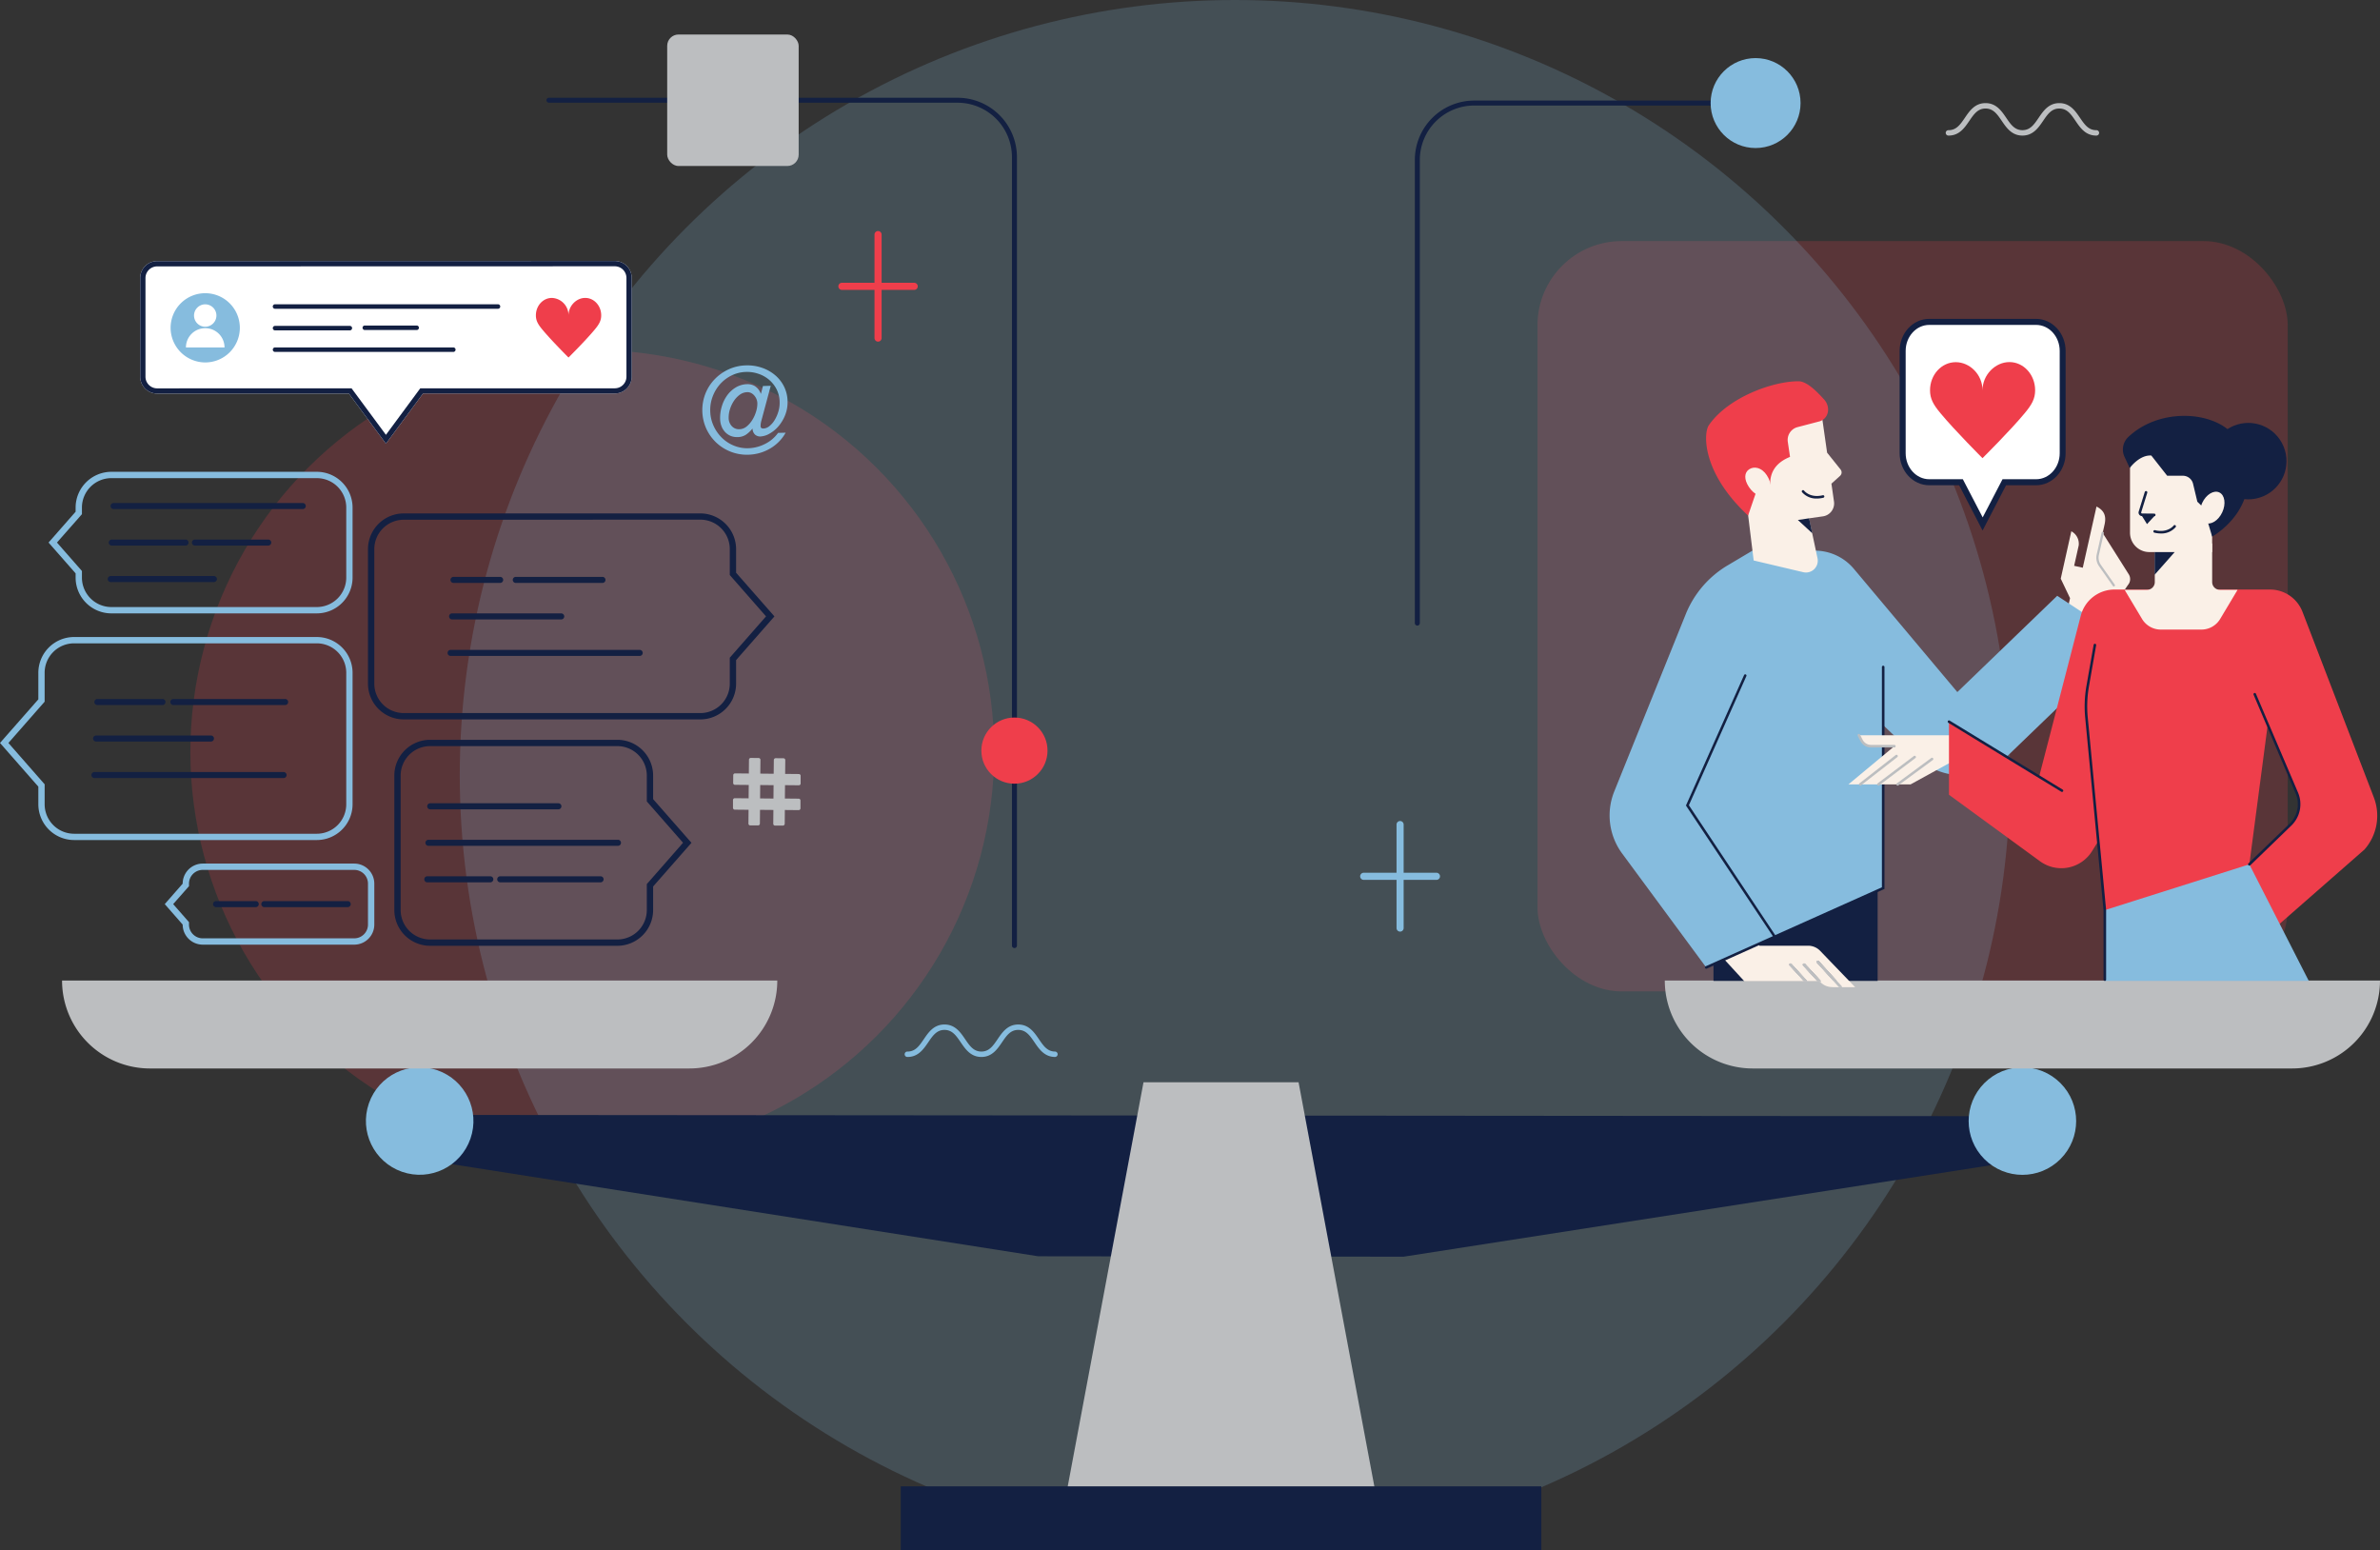 <?xml version="1.0" encoding="utf-8"?>
<svg xmlns="http://www.w3.org/2000/svg" viewBox="0 0 1439.67 937.79">
  <rect x="0" y="0" width="1439.67" height="937.79" fill="#333333" stroke="none"/>
  <g opacity=".2">
    <rect fill="#ef3e4b" height="453.83" rx="50.92" transform="rotate(180 1156.94 372.735)" width="453.83" x="930.02" y="145.82"/>
  </g>
  <g opacity=".2">
    <circle cx="358.27" cy="454.77" fill="#ef3e4b" r="243.12" transform="rotate(-45 358.28 454.766)"/>
  </g>
  <g opacity=".2">
    <circle cx="747.01" cy="468.89" fill="#86bcde" r="468.89"/>
  </g>
  <path d="M253.86,674.35v.09c0,13.7,8.12,25.8,20,29.79L628,759.85l221,.26,354.28-55.17c11.9-4,20-16.09,20-29.81h0Z" fill="#132042"/>
  <circle cx="253.86" cy="678.09" fill="#86bcde" r="32.52" transform="rotate(-70.85 253.827 678.063)"/>
  <path d="M470.18,593.06A53.16,53.16,0,0,1,417,646.26l-326.28,0a53.18,53.18,0,0,1-53.18-53.2Z" fill="#bcbec0"/>
  <circle cx="1223.36" cy="678.09" fill="#86bcde" r="32.52" transform="rotate(-45 1223.354 678.09)"/>
  <path d="M1439.67,593.06a53.16,53.16,0,0,1-53.17,53.2l-326.28,0a53.19,53.19,0,0,1-53.18-53.2Z" fill="#bcbec0"/>
  <polygon fill="#bcbec0" points="785.51 654.61 691.71 654.61 643.2 913.27 834.02 913.27 785.51 654.61"/>
  <rect fill="#132042" height="38.55" transform="rotate(180 738.61 918.285)" width="387.46" x="544.88" y="899.01"/>
  <path d="M553,175.34H509.28a2.15,2.15,0,1,1,0-4.3H553a2.15,2.15,0,0,1,0,4.3Z" fill="#ef3e4b"/>
  <path d="M531.14,206.63a2.15,2.15,0,0,1-2.15-2.15V141.89a2.15,2.15,0,1,1,4.3,0v62.59A2.15,2.15,0,0,1,531.14,206.63Z" fill="#ef3e4b"/>
  <path d="M868.77,532.18H825.06a2.15,2.15,0,1,1,0-4.29h43.71a2.15,2.15,0,1,1,0,4.29Z" fill="#86bcde"/>
  <path d="M846.92,563.48a2.15,2.15,0,0,1-2.15-2.15V498.74a2.15,2.15,0,0,1,4.3,0v62.59A2.15,2.15,0,0,1,846.92,563.48Z" fill="#86bcde"/>
  <path d="M613.64,573.43a1.5,1.5,0,0,1-1.51-1.51V95a32.91,32.91,0,0,0-32.88-32.87h-247a1.51,1.51,0,1,1,0-3h247A35.93,35.93,0,0,1,615.15,95v476.9A1.51,1.51,0,0,1,613.64,573.43Z" fill="#132042"/>
  <path d="M857.35,378.4a1.52,1.52,0,0,1-1.51-1.51V96.72a35.93,35.93,0,0,1,35.89-35.89H1062a1.51,1.51,0,0,1,0,3H891.73a32.91,32.91,0,0,0-32.87,32.87V376.89A1.52,1.52,0,0,1,857.35,378.4Z" fill="#132042"/>
  <circle cx="613.64" cy="454.01" fill="#ef3e4b" r="20.01"/>
  <circle cx="1061.96" cy="62.34" fill="#86bcde" r="27.2"/>
  <rect fill="#bcbec0" height="79.53" rx="6.85" width="79.53" x="403.59" y="20.87"/>
  <path d="M1268,82c-6.44,0-9.67-4.72-12.51-8.89-2.73-4-5.09-7.47-9.8-7.47s-7.07,3.46-9.81,7.47c-2.84,4.17-6.06,8.89-12.5,8.89s-9.67-4.72-12.51-8.89c-2.73-4-5.09-7.47-9.81-7.47s-7.08,3.46-9.81,7.47c-2.85,4.17-6.07,8.89-12.51,8.89a1.64,1.64,0,1,1,0-3.27c4.71,0,7.07-3.46,9.81-7.47,2.84-4.17,6.06-8.89,12.51-8.89s9.67,4.72,12.51,8.89c2.73,4,5.09,7.47,9.81,7.47s7.07-3.46,9.8-7.47c2.84-4.17,6.07-8.89,12.51-8.89s9.66,4.72,12.5,8.89c2.74,4,5.1,7.47,9.81,7.47a1.64,1.64,0,1,1,0,3.27Z" fill="#bcbec0"/>
  <path d="M638.26,639.3c-6.44,0-9.67-4.73-12.51-8.89-2.73-4-5.09-7.47-9.81-7.47s-7.07,3.46-9.8,7.47c-2.84,4.16-6.06,8.89-12.5,8.89s-9.67-4.73-12.51-8.89c-2.74-4-5.1-7.47-9.81-7.47s-7.08,3.46-9.81,7.47c-2.85,4.16-6.07,8.89-12.51,8.89a1.64,1.64,0,1,1,0-3.27c4.71,0,7.07-3.46,9.81-7.47,2.84-4.17,6.06-8.89,12.51-8.89s9.67,4.72,12.51,8.89c2.73,4,5.09,7.47,9.81,7.47s7.07-3.46,9.8-7.47c2.84-4.17,6.06-8.89,12.5-8.89s9.67,4.72,12.51,8.89c2.74,4,5.09,7.47,9.81,7.47a1.64,1.64,0,0,1,0,3.27Z" fill="#86bcde"/>
  <path d="M1250.18,371l2-9.2L1246.55,350l6.4-28.66a8.53,8.53,0,0,1,4.46,8.6l-2.75,12.29,5.22,1.15,8.3-37c4.62,2.31,6,5.67,4.91,10.71l-1.18,5.28,15.73,24.91a5.47,5.47,0,0,1-.45,6.57l-9.11,13.3-5,14.7Z" fill="#faf0e7"/>
  <path d="M1279.32,354.16a.71.71,0,0,0-.11-.54l-8.41-12a7.52,7.52,0,0,1-1.18-5.91l3-13.25a.69.69,0,0,0-.52-.82.68.68,0,0,0-.81.52l-3,13.25a8.87,8.87,0,0,0,1.38,7l8.42,12a.67.67,0,0,0,1,.16A.68.68,0,0,0,1279.32,354.16Z" fill="#bcbec0"/>
  <rect fill="#132042" height="71.47" width="99.3" x="1036.49" y="521.83"/>
  <path d="M1286.29,387.88,1213.53,458a39,39,0,0,1-53.92.13l-20.47-19.53v98.57l-75.65,33.89L1043,580.25l-10.92,4.9-50.84-68.91a38.78,38.78,0,0,1-4.77-37.53l43.26-107.26a60.68,60.68,0,0,1,25.18-29.4l15.16-9h37.7a30.83,30.83,0,0,1,23.63,11L1184,418.6l60.42-58.24Z" fill="#86bcde"/>
  <path d="M1113.39,284l-8.17-10.21-4.31-30.22L1048.79,251l8.68,60.81L1060.8,339l30,7.09a7.14,7.14,0,0,0,8.62-8.43l-5.14-24.15,8.41-1.2a7.89,7.89,0,0,0,6.7-8.92l-1.55-10.85,5.2-4.7A2.8,2.8,0,0,0,1113.39,284Z" fill="#faf0e7"/>
  <path d="M1070.79,293.08c-.17-7.89,3.87-13.45,12-16.73l-1.34-9.08a8,8,0,0,1,5.9-8.93l13.56-3.55c5.58-2.06,6.45-8.87,2.42-13.25-3.49-3.79-10-10.94-15.44-10.94-15.91,0-42.82,10-54.21,26.59-3.36,4.89-4.21,28.72,23.74,54.64l6.24-18.21Z" fill="#ef3e4b"/>
  <path d="M1068.73,287.42c3.14,4.75,3.27,10.2.29,12.17s-7.94-.3-11.07-5-2.85-8.79.13-10.75S1065.6,282.67,1068.73,287.42Z" fill="#faf0e7"/>
  <polygon fill="#132042" points="1094.33 313.5 1087.54 314.51 1096.25 322.54 1094.33 313.5"/>
  <path d="M1122.21,597.11h-7.92a.78.78,0,0,0-.2-.51l-13.84-15.25a.76.76,0,0,0-.57-.26.81.81,0,0,0-.53.21.76.76,0,0,0,0,1.08l13.37,14.73c-5.1,0-7.83.24-11.36-3.06a.74.74,0,0,0,0-1L1091.87,583a.86.86,0,0,0-.56-.26.74.74,0,0,0-.52.22.76.76,0,0,0-.06,1.08l8.7,9.48h-6.34a.54.54,0,0,0-.2-.44L1083.68,583a.86.86,0,0,0-.57-.26.74.74,0,0,0-.51.22.76.76,0,0,0,0,1.08l8.69,9.48h-36.12L1043,580.25l20.49-9.18.84.94h29.44a10.1,10.1,0,0,1,7.21,3.06Z" fill="#faf0e7"/>
  <path d="M1092.89,593.05a.54.54,0,0,1,.2.44h-1.85l-8.69-9.48a.76.76,0,0,1,0-1.08.74.74,0,0,1,.51-.22.86.86,0,0,1,.57.26Z" fill="#faf0e7"/>
  <path d="M1101.08,593.05a.74.74,0,0,1,0,1l-.57-.56h-1.12l-8.7-9.48a.76.76,0,0,1,.06-1.08.74.74,0,0,1,.52-.22.86.86,0,0,1,.56.26Z" fill="#faf0e7"/>
  <path d="M1114.29,597.11h-1.81l-13.37-14.73a.76.76,0,0,1,0-1.08.81.81,0,0,1,.53-.21.76.76,0,0,1,.57.26l13.84,15.25A.78.78,0,0,1,1114.29,597.11Z" fill="#faf0e7"/>
  <path d="M1101.12,594.05l-.57-.56h-1.12l-8.7-9.48a.76.76,0,0,1,.06-1.08.74.74,0,0,1,.52-.22.86.86,0,0,1,.56.26l9.21,10.08A.74.74,0,0,1,1101.12,594.05Z" fill="#bcbec0"/>
  <path d="M1114.29,597.11h-1.81l-13.37-14.73a.76.76,0,0,1,0-1.08.81.81,0,0,1,.53-.21.76.76,0,0,1,.57.26l13.84,15.25A.78.78,0,0,1,1114.29,597.11Z" fill="#bcbec0"/>
  <path d="M1093.09,593.49h-1.85l-8.69-9.48a.76.76,0,0,1,0-1.08.74.74,0,0,1,.51-.22.86.86,0,0,1,.57.26l9.21,10.08A.54.54,0,0,1,1093.09,593.49Z" fill="#bcbec0"/>
  <path d="M1073.39,567.08a.77.77,0,0,1-.65-.35l-52.9-79.51L1055,408.31a.78.78,0,0,1,1-.39.77.77,0,0,1,.39,1l-34.78,78.13L1074,565.88a.77.77,0,0,1-.64,1.2Z" fill="#132042"/>
  <path d="M1032.08,585.92a.77.77,0,0,1-.32-1.47l106.61-47.77V403.35a.78.78,0,0,1,1.55,0V537.68l-.46.21-107.07,48A.85.85,0,0,1,1032.08,585.92Z" fill="#132042"/>
  <path d="M1099.05,301.54a11.35,11.35,0,0,1-9-3.86.77.77,0,0,1,.15-1.08.78.78,0,0,1,1.08.15c.15.2,3.68,4.64,11.32,2.8a.77.77,0,0,1,.93.57.78.78,0,0,1-.57.93A16.61,16.61,0,0,1,1099.05,301.54Z" fill="#132042"/>
  <path d="M1181.58,444.72h-57.14l1.56,3.06a6.56,6.56,0,0,0,5.83,3.56h14.08l-27.77,23.08h37.61l25.83-14.2,4.14,0Z" fill="#faf0e7"/>
  <path d="M1145.91,452.11h-14.08a7.26,7.26,0,0,1-6.51-4l-1.57-3.06a.77.77,0,0,1,1.38-.7l1.56,3.06a5.76,5.76,0,0,0,5.14,3.14h14.08a.77.77,0,1,1,0,1.54Z" fill="#bcbec0"/>
  <path d="M1435.91,482.23,1392.8,370.09a21.06,21.06,0,0,0-19.66-13.51h-94.06a21.07,21.07,0,0,0-20.4,15.79l-25.14,97.15-54.6-33.07V480.7L1234,520.92a21.88,21.88,0,0,0,31.5-6.13l3.75-6,4,41.73,95,17.63,62-54.29A30.91,30.91,0,0,0,1435.91,482.23ZM1386,497.7l-25.36,25.09,11.06-84,17.15,40.06C1391.52,485.92,1391,492.73,1386,497.7Z" fill="#ef3e4b"/>
  <path d="M1353.52,356.75,1343,374.35a13.23,13.23,0,0,1-11.37,6.45h-24.55a13.22,13.22,0,0,1-11.36-6.45l-10.54-17.6h13.59a4.67,4.67,0,0,0,4.67-4.66v-23.4h34.71v23.4a4.67,4.67,0,0,0,4.69,4.66Z" fill="#faf0e7"/>
  <circle cx="1360" cy="278.91" fill="#132042" r="23.11" transform="rotate(-22.5 1360 278.909)"/>
  <path d="M1288.49,270.42h49.65a0,0,0,0,1,0,0v63.5a0,0,0,0,1,0,0h-38a11.69,11.69,0,0,1-11.69-11.69V270.42A0,0,0,0,1,1288.49,270.42Z" fill="#faf0e7"/>
  <path d="M1288.28,283.08s5.88-8.11,13.07-7.54l9.59,12.21h9.48a6.34,6.34,0,0,1,6.17,4.88l2.59,10.83,5.49,5.29,1.11,7.91,2.36,7.9s36.29-20,15-58.37c-9.54-17.18-45.61-21.09-65.85-1.75a10.44,10.44,0,0,0-2.14,11.94Z" fill="#132042"/>
  <polygon fill="#132042" points="1315.47 333.92 1303.35 347.64 1303.35 333.92 1315.47 333.92"/>
  <ellipse cx="1338.14" cy="307" fill="#faf0e7" rx="10.14" ry="6.7" transform="rotate(-65.11 1338.182 306.985)"/>
  <polygon fill="#86bcde" points="1396.6 593.31 1273.2 593.31 1273.2 550.49 1360.63 522.79 1396.6 593.31"/>
  <path d="M1360.63,523.56a.75.75,0,0,1-.56-.23.76.76,0,0,1,0-1.09L1385,498.18a16.48,16.48,0,0,0,3.68-18.19l-25.48-59.79a.78.78,0,0,1,.41-1,.76.76,0,0,1,1,.41l25.48,59.78a18,18,0,0,1-4,19.91l-24.87,24.06A.77.77,0,0,1,1360.63,523.56Z" fill="#132042"/>
  <path d="M1273.2,593.31a.78.78,0,0,1-.77-.78v-42L1261.34,434a71.68,71.68,0,0,1,.75-19.07l4.36-24.91a.77.77,0,0,1,1.52.26l-4.36,24.92a70.26,70.26,0,0,0-.73,18.66L1274,550.42v42.11A.77.77,0,0,1,1273.2,593.31Z" fill="#132042"/>
  <path d="M1247.3,479a.71.71,0,0,1-.4-.11l-68.36-41.73a.77.77,0,0,1,.81-1.32l68.35,41.73a.77.77,0,0,1-.4,1.43Z" fill="#132042"/>
  <path d="M1303.06,312.23l-7.34-.07a2.13,2.13,0,0,1-2-2.76l3.67-11.86a.79.79,0,0,1,1.51.46l-3.68,11.87a.57.57,0,0,0,.08.49.56.56,0,0,0,.44.22l7.35.07a.79.79,0,0,1,0,1.58Z" fill="#132042"/>
  <polygon fill="#132042" points="1295.23 311.36 1298.73 317.01 1303.83 311.45 1295.23 311.36"/>
  <path d="M1307.11,322.67a16.67,16.67,0,0,1-3.94-.49.77.77,0,1,1,.37-1.5c7.64,1.85,11.17-2.61,11.31-2.8a.78.78,0,0,1,1.08-.14.77.77,0,0,1,.15,1.08A11.37,11.37,0,0,1,1307.11,322.67Z" fill="#132042"/>
  <path d="M1125.27,475.19a.78.78,0,0,1-.61-.29.79.79,0,0,1,.13-1.09l21.91-17.1a.77.77,0,1,1,1,1.21L1125.74,475A.74.74,0,0,1,1125.27,475.19Z" fill="#bcbec0"/>
  <path d="M1136.27,475.19a.79.79,0,0,1-.62-.3.78.78,0,0,1,.16-1.08l21.9-16.53a.77.77,0,1,1,.93,1.23L1136.74,475A.82.82,0,0,1,1136.27,475.19Z" fill="#bcbec0"/>
  <path d="M1147.9,475.19a.74.74,0,0,1-.62-.31.78.78,0,0,1,.16-1.08l20.8-15.34a.77.77,0,0,1,1.08.16.78.78,0,0,1-.16,1.08L1148.36,475A.79.79,0,0,1,1147.9,475.19Z" fill="#bcbec0"/>
  <path d="M1231.57,194.69H1167c-8.88,0-16.09,7.86-16.09,17.56v61.87c0,9.7,7.21,17.57,16.09,17.57h19.22l13.07,25.23,13.08-25.23h19.22c8.88,0,16.08-7.87,16.08-17.57V212.25C1247.65,202.55,1240.45,194.69,1231.57,194.69Z" fill="#fff"/>
  <path d="M1199.27,320.89l-14.18-27.38H1167c-9.88,0-17.91-8.7-17.91-19.39V212.25c0-10.69,8-19.39,17.91-19.39h64.59c9.87,0,17.91,8.7,17.91,19.39v61.87c0,10.69-8,19.39-17.91,19.39h-18.11ZM1167,196.52c-7.86,0-14.26,7.06-14.26,15.73v61.87c0,8.68,6.4,15.74,14.26,15.74h20.33l12,23.08,12-23.08h20.33c7.86,0,14.26-7.06,14.26-15.74V212.25c0-8.67-6.4-15.73-14.26-15.73Z" fill="#132042"/>
  <path d="M1215.52,219c-8.59,0-16.3,7.73-16.3,17.11V236c0-9.37-7.61-16.94-16.19-16.94s-15.55,7.6-15.55,17c0,5.14,2,8.7,6.35,13.9,8.74,10.54,25.39,27.16,25.39,27.16s16.76-16.62,25.49-27.16c4.33-5.2,6.35-8.76,6.35-13.9C1231.06,226.63,1224.1,219,1215.52,219Z" fill="#ef3e4b"/>
  <path d="M233.45,268.36l-22.4-30.31-116,0a10.25,10.25,0,0,1-10.24-10.23V168.18A10.25,10.25,0,0,1,95,157.94l276.89-.07a10.25,10.25,0,0,1,10.24,10.24l0,59.66A10.24,10.24,0,0,1,371.89,238l-116,0Z" fill="#fff"/>
  <path d="M233.45,268.36l-22.4-30.31-116,0a10.25,10.25,0,0,1-10.24-10.23V168.18A10.25,10.25,0,0,1,95,157.94l276.89-.07a10.25,10.25,0,0,1,10.24,10.24l0,59.66A10.24,10.24,0,0,1,371.89,238l-116,0Zm-20.79-33.49L233.45,263l20.78-28.14,117.66,0a7.05,7.05,0,0,0,7.05-7.06V168.11a7.07,7.07,0,0,0-7.06-7.05L95,161.13a7.06,7.06,0,0,0-7,7.05l0,59.67a7.06,7.06,0,0,0,7,7.05Z" fill="#132042"/>
  <path d="M103.2,198.28a20.94,20.94,0,1,1,20.94,20.94A21,21,0,0,1,103.2,198.28Z" fill="#86bcde"/>
  <path d="M112.47,210.17a11.67,11.67,0,0,1,11.67-11.68h0a11.67,11.67,0,0,1,11.68,11.67Z" fill="#fff"/>
  <path d="M130.91,190.85a6.77,6.77,0,1,0-6.77,6.77A6.78,6.78,0,0,0,130.91,190.85Z" fill="#fff"/>
  <path d="M354,180.19c-5.33,0-10.12,4.81-10.12,10.63v-.1a10.44,10.44,0,0,0-10.06-10.52c-5.34,0-9.66,4.72-9.66,10.55,0,3.19,1.26,5.4,3.95,8.63,5.43,6.55,15.78,16.87,15.78,16.87s10.41-10.33,15.83-16.87c2.69-3.24,3.95-5.45,3.95-8.64C363.67,184.91,359.35,180.19,354,180.19Z" fill="#ef3e4b"/>
  <path d="M301.24,186.76l-134.88,0a1.36,1.36,0,0,1-1.36-1.36h0a1.36,1.36,0,0,1,1.36-1.36l134.87,0a1.36,1.36,0,0,1,1.36,1.36h0A1.35,1.35,0,0,1,301.24,186.76Z" fill="#132042"/>
  <path d="M211.62,199.83H166.37a1.36,1.36,0,0,1-1.36-1.36h0a1.36,1.36,0,0,1,1.36-1.36h45.25a1.36,1.36,0,0,1,1.36,1.36h0A1.36,1.36,0,0,1,211.62,199.83Z" fill="#132042"/>
  <path d="M252.05,199.61H220.67a1.36,1.36,0,0,1-1.36-1.36h0a1.36,1.36,0,0,1,1.36-1.36h31.38a1.36,1.36,0,0,1,1.36,1.36h0A1.36,1.36,0,0,1,252.05,199.61Z" fill="#132042"/>
  <path d="M274.21,212.86l-107.84,0a1.36,1.36,0,0,1-1.36-1.36h0a1.36,1.36,0,0,1,1.36-1.36l107.84,0a1.36,1.36,0,0,1,1.36,1.36h0A1.36,1.36,0,0,1,274.21,212.86Z" fill="#132042"/>
  <path d="M460.65,254.13a14.48,14.48,0,0,0-.43,1.86,9.67,9.67,0,0,0-.13,1.79c0,1,.62,1.43,1.78,1.4a6,6,0,0,0,3.53-1.44,13.67,13.67,0,0,0,3.16-3.64,21.85,21.85,0,0,0,2.26-5.11,18.59,18.59,0,0,0,.79-5.91,17.55,17.55,0,0,0-1.88-7.68,18.72,18.72,0,0,0-4.59-5.77,19.58,19.58,0,0,0-6.42-3.56,21,21,0,0,0-7.37-1.11,20.77,20.77,0,0,0-8.72,2.09,22.67,22.67,0,0,0-6.95,5.2,23.6,23.6,0,0,0-4.55,7.5,22.7,22.7,0,0,0-1.5,8.9,22.45,22.45,0,0,0,2.06,9,23.68,23.68,0,0,0,5.06,7.2,22.2,22.2,0,0,0,7.24,4.71,21.19,21.19,0,0,0,8.61,1.55,23.67,23.67,0,0,0,10.33-2.68,21.21,21.21,0,0,0,7.73-6.6l4.57-.12a24.42,24.42,0,0,1-4.06,5.44,25.86,25.86,0,0,1-5.34,4.15,27.41,27.41,0,0,1-13.12,3.73,27,27,0,0,1-19.48-7.36,27.31,27.31,0,0,1-6-8.41,27.4,27.4,0,0,1-.53-21.16,26.88,26.88,0,0,1,5.61-8.72,27.67,27.67,0,0,1,8.48-6A26.61,26.61,0,0,1,451.25,221a27,27,0,0,1,9.48,1.38,24.85,24.85,0,0,1,7.93,4.36,21.53,21.53,0,0,1,5.52,6.89,20.59,20.59,0,0,1,2.21,8.92,20.92,20.92,0,0,1-1.48,8.61,24.17,24.17,0,0,1-4.06,6.72,19.75,19.75,0,0,1-5.41,4.43A12.25,12.25,0,0,1,460,264a4.64,4.64,0,0,1-3.22-1.08,5,5,0,0,1-1.56-3.59h-.14a18.76,18.76,0,0,1-3.69,3.49,9.36,9.36,0,0,1-5.26,1.55,10.09,10.09,0,0,1-4.23-.75,9.7,9.7,0,0,1-3.29-2.31,10.81,10.81,0,0,1-2.17-3.5,13,13,0,0,1-.84-4.41,24.14,24.14,0,0,1,1-7.51,22,22,0,0,1,3.23-6.7,17.76,17.76,0,0,1,5.21-4.83,14,14,0,0,1,6.92-2,8.67,8.67,0,0,1,4.72,1.21,9,9,0,0,1,3.5,4.52h.14l1.19-4.61,4.72-.13Zm-19.88-1.35a7.22,7.22,0,0,0,1.92,5,5.83,5.83,0,0,0,4.59,1.83,7.14,7.14,0,0,0,4.39-1.67,16.1,16.1,0,0,0,3.45-4,21.28,21.28,0,0,0,2.26-5.08,16.18,16.18,0,0,0,.74-5,7,7,0,0,0-.58-2.6,8.25,8.25,0,0,0-1.37-2.14,6.25,6.25,0,0,0-1.89-1.44,4.8,4.8,0,0,0-2.23-.48,8,8,0,0,0-4.64,1.61,14.55,14.55,0,0,0-3.6,3.88,19.4,19.4,0,0,0-2.3,5A16.34,16.34,0,0,0,440.77,252.78Z" fill="#86bcde"/>
  <path d="M483.28,468.17l-8.34-.08.08-8.35a1.09,1.09,0,0,0-1.09-1.1l-4.73-.05a1.1,1.1,0,0,0-1.11,1.09L468,468l-8.09-.08.08-8.34a1.09,1.09,0,0,0-1.08-1.1l-4.74-.05a1.09,1.09,0,0,0-1.11,1.08l-.08,8.35-8.34-.08a1.09,1.09,0,0,0-1.1,1.08l-.05,4.74a1.09,1.09,0,0,0,1.09,1.1l8.34.08-.08,8.09-8.34-.08a1.1,1.1,0,0,0-1.11,1.09l0,4.73a1.09,1.09,0,0,0,1.08,1.11l8.34.08-.08,8.34a1.1,1.1,0,0,0,1.09,1.11l4.74,0a1.09,1.09,0,0,0,1.1-1.08l.08-8.34,8.09.07-.08,8.35a1.09,1.09,0,0,0,1.09,1.1l4.73,0a1.1,1.1,0,0,0,1.11-1.09l.08-8.34,8.34.08a1.1,1.1,0,0,0,1.11-1.08l0-4.74a1.09,1.09,0,0,0-1.08-1.11l-8.35-.08.08-8.09,8.34.08a1.09,1.09,0,0,0,1.11-1.08l0-4.74A1.09,1.09,0,0,0,483.28,468.17ZM467.87,483l-8.09-.08.07-8.09,8.09.08Z" fill="#bcbec0"/>
  <path d="M423.65,435.13H244.22a21.66,21.66,0,0,1-21.63-21.63V332.16a21.65,21.65,0,0,1,21.63-21.62H423.65a21.65,21.65,0,0,1,21.62,21.62v14.26l23.19,26.41-23.19,26.42V413.5A21.65,21.65,0,0,1,423.65,435.13ZM244.22,314.36a17.82,17.82,0,0,0-17.8,17.8V413.5a17.81,17.81,0,0,0,17.8,17.8H423.65a17.82,17.82,0,0,0,17.8-17.8V397.81l21.92-25-21.92-25v-15.7a17.83,17.83,0,0,0-17.8-17.8Z" fill="#132042"/>
  <path d="M373.45,572.06H260.15a21.65,21.65,0,0,1-21.62-21.63V469.1a21.65,21.65,0,0,1,21.62-21.63h113.3a21.65,21.65,0,0,1,21.63,21.63v14.25l23.19,26.42-23.19,26.41v14.25A21.65,21.65,0,0,1,373.45,572.06ZM260.15,451.29a17.83,17.83,0,0,0-17.8,17.81v81.33a17.83,17.83,0,0,0,17.8,17.81h113.3a17.83,17.83,0,0,0,17.81-17.81V534.74l21.92-25-21.92-25V469.1a17.83,17.83,0,0,0-17.81-17.81Z" fill="#132042"/>
  <path d="M191.65,371H67.37a21.65,21.65,0,0,1-21.63-21.63V346.8L29.37,328.16l16.37-18.65V307a21.66,21.66,0,0,1,21.63-21.63H191.65A21.65,21.65,0,0,1,213.27,307v42.39A21.65,21.65,0,0,1,191.65,371ZM34.46,328.16l15.1,17.2v4a17.83,17.83,0,0,0,17.81,17.81H191.65a17.83,17.83,0,0,0,17.8-17.81V307a17.82,17.82,0,0,0-17.8-17.8H67.37A17.82,17.82,0,0,0,49.56,307v4Z" fill="#86bcde"/>
  <path d="M191.65,508.09H44.81a21.65,21.65,0,0,1-21.62-21.62V475.8L0,449.38,23.19,423v-16A21.65,21.65,0,0,1,44.81,385.3H191.65a21.65,21.65,0,0,1,21.62,21.63v79.54A21.65,21.65,0,0,1,191.65,508.09ZM5.09,449.38l21.92,25v12.11a17.83,17.83,0,0,0,17.8,17.8H191.65a17.83,17.83,0,0,0,17.8-17.8V406.93a17.83,17.83,0,0,0-17.8-17.81H44.81A17.83,17.83,0,0,0,27,406.93v17.48Z" fill="#86bcde"/>
  <path d="M214.28,571.37H122.64a12.15,12.15,0,0,1-12.14-12.14v0L99.66,546.85l10.84-12.38a12.16,12.16,0,0,1,12.14-12.14h91.64a12.16,12.16,0,0,1,12.14,12.14v24.76A12.15,12.15,0,0,1,214.28,571.37ZM104.75,546.85l9.57,10.91v1.47a8.33,8.33,0,0,0,8.32,8.32h91.64a8.32,8.32,0,0,0,8.31-8.32V534.47a8.32,8.32,0,0,0-8.31-8.32H122.64a8.33,8.33,0,0,0-8.32,8.32V536Z" fill="#86bcde"/>
  <path d="M183,307.9H68.58a1.83,1.83,0,0,1,0-3.65H183a1.83,1.83,0,1,1,0,3.65Z" fill="#132042"/>
  <path d="M112.09,330H67.77a1.83,1.83,0,1,1,0-3.65h44.32a1.83,1.83,0,1,1,0,3.65Z" fill="#132042"/>
  <path d="M162.38,330H118.05a1.83,1.83,0,1,1,0-3.65h44.33a1.83,1.83,0,0,1,0,3.65Z" fill="#132042"/>
  <path d="M129.33,352.07H67a1.83,1.83,0,0,1,0-3.66h62.38a1.83,1.83,0,1,1,0,3.66Z" fill="#132042"/>
  <path d="M98.14,426.44H58.78a1.83,1.83,0,0,1,0-3.65H98.14a1.83,1.83,0,1,1,0,3.65Z" fill="#132042"/>
  <path d="M172.34,426.44H104.75a1.83,1.83,0,0,1,0-3.65h67.59a1.83,1.83,0,1,1,0,3.65Z" fill="#132042"/>
  <path d="M127.42,448.52H58a1.83,1.83,0,0,1,0-3.65h69.46a1.83,1.83,0,1,1,0,3.65Z" fill="#132042"/>
  <path d="M154.71,548.68h-24a1.83,1.83,0,0,1,0-3.66h24a1.83,1.83,0,0,1,0,3.66Z" fill="#132042"/>
  <path d="M210.33,548.68H159.9a1.83,1.83,0,0,1,0-3.66h50.43a1.83,1.83,0,0,1,0,3.66Z" fill="#132042"/>
  <path d="M171.53,470.61H57.15a1.83,1.83,0,1,1,0-3.66H171.53a1.83,1.83,0,0,1,0,3.66Z" fill="#132042"/>
  <path d="M302.54,352.58h-28.2a1.83,1.83,0,0,1,0-3.66h28.2a1.83,1.83,0,1,1,0,3.66Z" fill="#132042"/>
  <path d="M364.39,352.58H312a1.83,1.83,0,0,1,0-3.66h52.43a1.83,1.83,0,0,1,0,3.66Z" fill="#132042"/>
  <path d="M339.48,374.66h-66a1.83,1.83,0,0,1,0-3.66h66a1.83,1.83,0,0,1,0,3.66Z" fill="#132042"/>
  <path d="M387.09,396.74H272.71a1.83,1.83,0,1,1,0-3.65H387.09a1.83,1.83,0,0,1,0,3.65Z" fill="#132042"/>
  <path d="M337.64,489.51H260.11a1.83,1.83,0,0,1,0-3.65h77.53a1.83,1.83,0,1,1,0,3.65Z" fill="#132042"/>
  <path d="M373.67,511.59H259.3a1.83,1.83,0,1,1,0-3.65H373.67a1.83,1.83,0,1,1,0,3.65Z" fill="#132042"/>
  <path d="M296.59,533.68H258.48a1.83,1.83,0,1,1,0-3.66h38.11a1.83,1.83,0,1,1,0,3.66Z" fill="#132042"/>
  <path d="M363.29,533.68H302.6a1.83,1.83,0,1,1,0-3.66h60.69a1.83,1.83,0,0,1,0,3.66Z" fill="#132042"/>
</svg>
